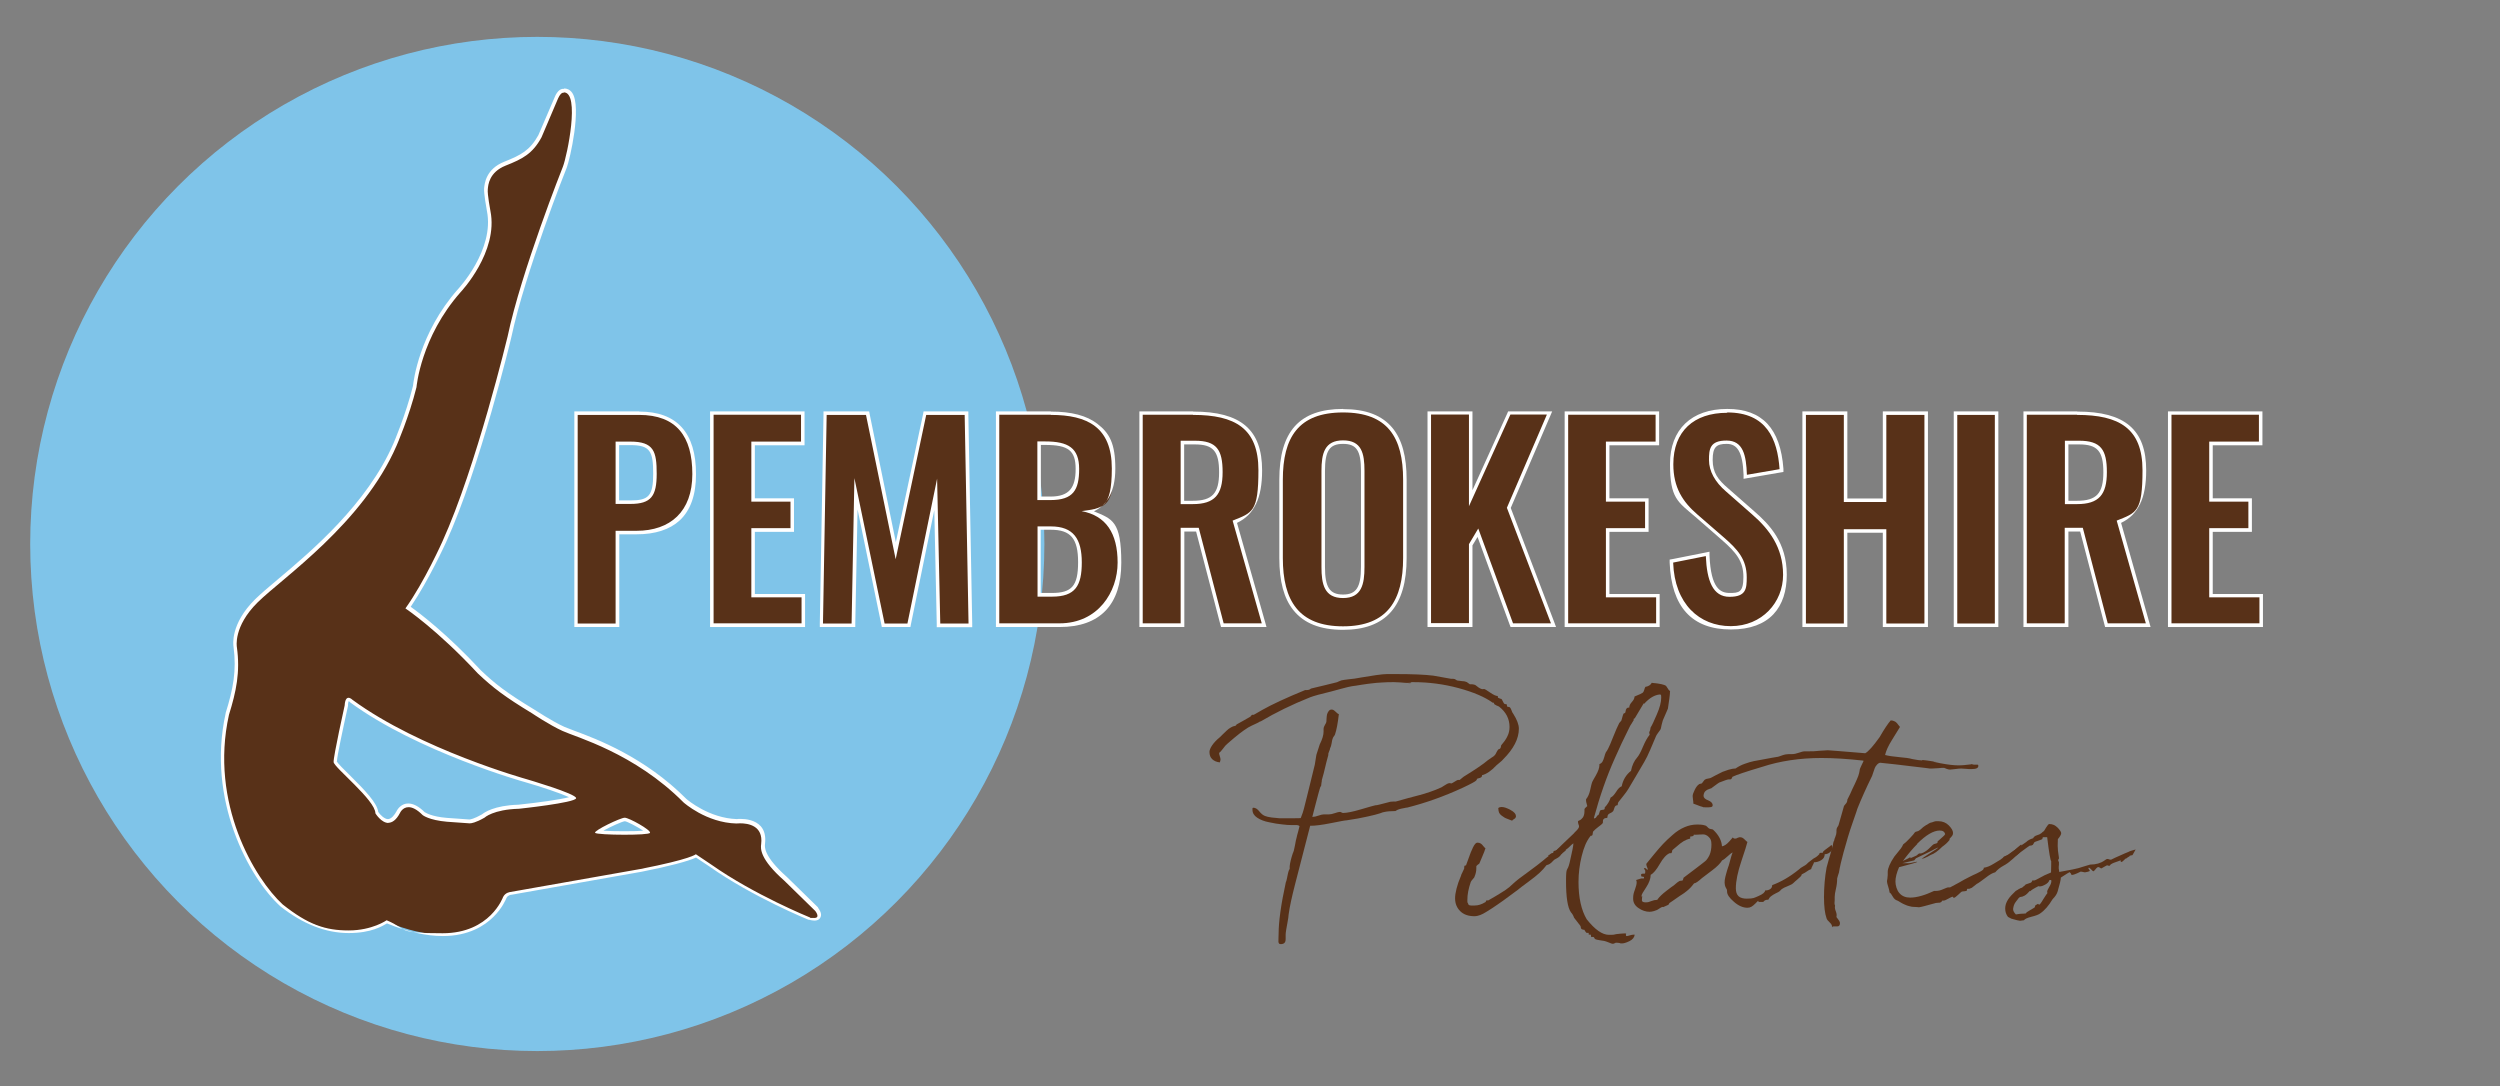 <?xml version="1.0" encoding="UTF-8"?> <svg xmlns="http://www.w3.org/2000/svg" xmlns:xlink="http://www.w3.org/1999/xlink" id="Layer_1" version="1.1" viewBox="0 0 1423.8 618.7"><rect x="0" y="0" width="1423.8" height="618.7" fill="#808080" stroke="none"/><defs><style> .st0 { fill: #fff; } .st1 { fill: #7fc4e9; } .st2 { display: none; } .st3 { fill: #583118; } </style></defs><g id="Logo-Medium.tif" class="st2"><image id="Logo-Medium" width="945" height="1022" transform="translate(6.4 -1.8) scale(.6)"></image></g><circle class="st1" cx="306" cy="309.8" r="288.8"></circle><g><path class="st3" d="M252.1,532.3c-9.4,0-20.1-2.5-31.8-7.3-2,1.2-9.8,5.7-21.7,5.7s-25.6-5.1-38.2-15c-17.8-16.2-41.8-60-30.9-109,4.3-13.9,6.4-24.5,4.5-38.2,0-.4-2.1-12.2,12.1-26.3,3-3,7.6-6.8,12.8-11.2,19.1-16.1,51-43,66.1-77.8,0-.2,7.1-16.4,11.2-32.9.2-1.8,3.3-29.7,25.4-54.7.2-.2,21.2-22.7,16.6-45.4-.2-1-1.8-9.9-1.6-12.4h0c.2-2.7.9-10.5,10.8-14.5,9.8-3.9,15-6.7,19.9-15.6l9.2-21.5c.3-.7,1.7-4.1,3.8-4.4.2,0,.4,0,.6,0,1.5,0,2.7.7,3.6,2,5.2,7.7-1.4,37.2-3.2,41.6-.2.6-23.8,60.1-31.5,96.5-.2.8-18,74.8-37.2,116.9,0,.2-10,22.3-20.6,37.6,3.8,2.7,20.3,14.7,40.7,36.7,8,7.6,14.4,12.6,30.7,22.5.1,0,9.9,6.6,17.2,9.9,1.2.5,3.1,1.2,5.5,2.1,13,4.8,40.1,14.9,63.7,38.7,0,0,12.8,11.2,29.5,11.7.3,0,1.1-.1,2.2-.1,2.7,0,7.7.5,10.7,3.9,1.9,2.2,2.7,5.3,2.2,9.1-.3,2.1-1.1,7.6,12.8,19.9l17.8,17.3h0c.5.7,2,2.8,1.3,4.4-.3.6-1,1.3-2.6,1.3s-1.8-.1-2.9-.4h0s0,0,0,0c-.3-.1-31.9-13.1-56-30.1l-8.3-5.6c-2,1.1-8.6,3.7-31.3,8.2l-74.2,13.1h0c0,0-2.3.2-3.4,2.3-.5,1.3-8.6,21.2-35.4,21.2ZM340.7,473.7c2.3.3,7.8.6,14.9.6s11.6-.3,13.2-.6c-2.2-2.1-11.1-7.1-13-7.1s-12.1,4.9-15.2,7.1ZM241.4,463.4c.4.3,4,2.7,13.3,3.5l12.7.9h0s0,0,0,0h0c.6,0,2.8-.2,7.7-3.1.8-.7,6.2-4.9,20.2-5.3,13.5-1.4,28.3-3.7,31.2-5.1-2.5-1.9-15.4-6.3-27.4-9.8-.6-.2-61-17.3-99.2-45.3h0c0,0,0-.1,0-.1-.3-.3-1.1-.9-1.6-.9s-1,.9-1.2,3.4h0c0,0,0,.2,0,.2-2.6,11.7-6.4,29.9-6.3,32.1.2,1,4.1,4.8,7.6,8.2,7.1,7,15.8,15.6,16.2,20.7.6.9,3.3,4.8,6.5,4.8s4-1.7,5.8-5c.2-.5,1.9-3.9,5.8-3.9s5.5,1.6,8.7,4.7Z"></path><path class="st0" d="M321.1,52.6c9.4,0,1.9,36.1-.5,42.3,0,0-23.8,59.8-31.5,96.7,0,0-17.8,74.2-37.1,116.7,0,0-10.2,22.9-21.1,38.2,0,0,17.9,11.9,41.3,37.1,8.5,8,14.9,13,30.9,22.7,0,0,9.8,6.6,17.3,10,7.5,3.5,40.9,12.5,68.9,40.7,0,0,12.9,11.6,30.2,12,0,0,.9-.1,2.1-.1,4.3,0,13.2,1.2,11.9,11.8-.4,2.7-.7,8.6,13.1,20.8l17.7,17.3s3.2,4-.6,4-1.5-.1-2.7-.4c0,0-31.5-12.8-55.9-30l-8.8-5.9s-2.5,2.7-31.5,8.4l-74.1,13.1s-2.9.2-4.2,2.9c0,0-7.3,20.6-34.4,20.6s-19.1-2-31.9-7.4c0,0-8.2,5.8-21.6,5.8s-23.1-3.3-37.6-14.8c-15.8-14.5-41.8-57.6-30.6-108,4.1-13.2,6.5-24.3,4.5-38.6,0,0-2.2-11.6,11.9-25.5,14.1-13.9,59.9-44.9,79.1-89.3,0,0,7.1-16.3,11.3-33.2,0,0,2.4-28.5,25.2-54.2,0,0,21.6-22.8,16.9-46.2,0,0-1.8-9.6-1.5-12.2.2-2.5.7-9.8,10.2-13.6,9.6-3.8,15.3-6.7,20.4-16.1l9.2-21.6s1.4-3.6,3-3.8c.2,0,.3,0,.5,0M221.1,468.6c2.1,0,4.5-1.4,6.7-5.6,0,0,1.4-3.3,4.9-3.3,2,0,4.6,1.1,8,4.5,0,0,3.5,2.9,13.9,3.8l12.7.9s0,0,.3,0c.8,0,3.2-.3,8.3-3.2,0,0,4.9-4.7,19.7-5.1,0,0,32.1-3.4,32.5-6,.4-2.5-28.4-10.9-28.4-10.9,0,0-60.4-16.9-98.9-45.1,0,0-1.2-1.2-2.3-1.2-1,0-2,.9-2.2,4.3,0,0-6.5,29.2-6.3,32.3.2,3.1,23.8,21.7,23.8,29.2,0,0,3.3,5.5,7.5,5.5M355.6,475.4c7.3,0,14.3-.3,14.6-1.1.6-1.6-12-8.6-14.4-8.6s-17.6,7.3-16.9,8.6c.4.7,8.7,1.1,16.6,1.1M321.1,50.6c-.2,0-.5,0-.7,0-2.5.3-4.1,3.6-4.6,5l-9.2,21.4c-4.8,8.6-9.8,11.3-19.4,15.1-10.5,4.2-11.2,12.4-11.5,15.2h0c-.2,2.8,1.3,11.2,1.6,12.8,4.5,22.1-16.2,44.3-16.4,44.5h0s0,0,0,0c-22.3,25.2-25.4,52.6-25.7,55.2-4.1,16.5-11,32.5-11.1,32.7-15,34.6-46.8,61.4-65.8,77.4-5.3,4.4-9.8,8.3-12.9,11.3-14.3,14.1-12.6,26.1-12.4,27.2,1.8,13.5-.2,24-4.5,37.7h0c0,0,0,.2,0,.2-10.9,49.3,13.3,93.6,31.2,109.9h0s0,0,0,0c12.8,10.1,25.9,15.2,38.9,15.2s19.1-4,21.8-5.5c11.7,4.8,22.3,7.2,31.8,7.2,14.7,0,23.8-5.9,28.8-10.9,5.1-5,7.1-10,7.5-10.9.8-1.5,2.5-1.7,2.6-1.7h.1s0,0,0,0l74.1-13.1c15.8-3.1,26.9-6.1,31.1-8.1l7.8,5.2c24.2,17.1,55.9,30.1,56.2,30.2h.1c0,0,.1,0,.1,0,1.3.3,2.3.5,3.2.5,2.2,0,3.1-1,3.5-1.9,1-2.1-.7-4.4-1.4-5.4h0c0,0,0-.2,0-.2l-17.7-17.3h0s0,0,0,0c-13.5-12-12.7-17.3-12.5-19,.5-4.1-.3-7.5-2.4-9.9-3.2-3.6-8.5-4.2-11.4-4.2-1.1,0-1.9,0-2.2.1-15.8-.5-28-10.8-28.8-11.5-23.8-23.9-51-34.1-64-38.9-2.4-.9-4.2-1.6-5.4-2.1-7.3-3.3-17-9.8-17.1-9.8h0s0,0,0,0c-16.2-9.8-22.5-14.8-30.5-22.4-19.2-20.7-34.9-32.6-40-36.2,10.4-15.3,20.1-36.7,20.2-36.9,19.2-42.1,37.1-116.3,37.2-117h0s0,0,0,0c7.7-36.3,31.2-95.7,31.5-96.3,1.8-4.7,8.6-34.4,3.1-42.5-1.4-2-3.2-2.5-4.5-2.5h0ZM191.9,433.6c0-2.6,3.3-18,6.3-31.6v-.2s0-.2,0-.2c0-1.3.3-2,.4-2.3.2.1.5.3.6.5h.1c0,.1.1.2.1.2,38.3,28.1,98.9,45.3,99.5,45.4,9.7,2.8,20.6,6.5,25.2,8.6-5.2,1.4-17.5,3.1-28.9,4.3-13.8.4-19.5,4.5-20.7,5.5-4.6,2.6-6.7,2.9-7.1,2.9h-.2c0,0,0,0,0,0l-12.7-.9c-8.7-.7-12.2-3-12.7-3.3-3.3-3.3-6.5-4.9-9.3-4.9-3.7,0-5.9,2.8-6.7,4.5-1.1,2-2.9,4.4-4.9,4.4s-4.6-2.7-5.5-4.1c-.6-5.1-7.5-12.3-16.4-21.1-3-2.9-6.7-6.6-7.3-7.8h0ZM343.8,473c4-2.2,10.6-5.2,12.1-5.3,1.4.2,7.2,3.2,10.4,5.4-2.2.2-5.7.3-10.7.3s-9-.1-11.8-.3h0Z"></path></g><g><g><path class="st3" d="M328.1,356v-120.8h35.9c20.8,0,31.3,11.7,31.3,34.7s-11,33.3-32.8,33.3h-10.9v52.8h-23.6ZM359,286c10.8,0,14-3.6,14-16.2s-1.3-17.3-14-17.3h-7.4v33.5h7.4Z"></path><path class="st0" d="M364,236.3c21.3,0,30.3,12.3,30.3,33.7s-12.6,32.3-31.8,32.3h-11.9v52.8h-21.6v-118.8h34.9M350.6,287h8.4c11.9,0,15-4.5,15-17.2s-1.6-18.3-15-18.3h-8.4v35.5M364,234.3h-36.9v122.8h25.6v-52.8h9.9c10.6,0,18.8-2.7,24.5-7.9,6.2-5.8,9.3-14.6,9.3-26.3,0-23.7-10.9-35.7-32.3-35.7h0ZM352.6,253.5h6.4c11.3,0,13,3.5,13,16.3s-2.7,15.2-13,15.2h-6.4v-31.5h0Z"></path></g><g><polygon class="st3" points="405.3 356 405.3 235.3 457.2 235.3 457.2 252.5 428.9 252.5 428.9 284.7 451.2 284.7 451.2 301.8 428.9 301.8 428.9 339.2 457.5 339.2 457.5 356 405.3 356"></polygon><path class="st0" d="M456.2,236.3v15.2h-28.3v34.2h22.3v15.1h-22.3v39.4h28.6v14.8h-50.1v-118.8h49.8M458.2,234.3h-53.8v122.8h54.1v-18.8h-28.6v-35.4h22.3v-19.1h-22.3v-30.2h28.3v-19.2h0Z"></path></g><g><polygon class="st3" points="534.5 356 532.9 281.4 517.7 356 503 356 487.5 281.1 486 356 467.8 356 469.9 235.3 494.1 235.3 510.2 313.6 526.8 235.3 550.4 235.3 552.6 356 534.5 356"></polygon><path class="st0" d="M549.4,236.3l2.2,118.8h-16.1l-1.8-82.5-16.9,82.5h-13l-17.2-82.8-1.6,82.8h-16.3l2.1-118.8h22.4l16.9,82.2,17.4-82.2h21.8M551.4,234.3h-25.4l-.3,1.6-15.5,72.9-14.9-72.9-.3-1.6h-26v2s-2.1,118.8-2.1,118.8v2s2,0,2,0h18.2v-2s1.3-65,1.3-65l13.5,65.4.3,1.6h16.3l.3-1.6,13.3-65,1.4,64.7v2h20.2v-2s-2.2-118.8-2.2-118.8v-2h0Z"></path></g><g><path class="st3" d="M568.2,356v-120.8h30.3c24.4,0,35.7,10,35.7,31.5s-4.8,21.3-14,24.4c11.5,3.7,17.4,13.6,17.4,29.3,0,23.3-11.8,35.6-34.1,35.6h-35.3ZM599.1,338.8c11.9,0,15.9-4.7,15.9-18.5s-4.7-19.5-16.6-19.5h-6.6v38h7.4ZM598.2,283.8c11.4,0,15.3-4.2,15.3-16.7s-4.5-14.7-18.4-14.7h-3.4v31.4h6.5Z"></path><path class="st0" d="M598.5,236.3c20.8,0,34.7,7,34.7,30.5s-6,22.6-17.2,24.3c13.9,2.6,20.5,12.6,20.5,29.3s-11.1,34.6-33.1,34.6h-34.3v-118.8h29.3M590.8,284.8h7.5c12.9,0,16.3-5.7,16.3-17.7s-6.2-15.7-19.4-15.7h-4.4v33.4M590.8,339.8h8.4c13.2,0,16.9-6.2,16.9-19.5s-4.7-20.5-17.6-20.5h-7.6v40M598.5,234.3h-31.3v122.8h36.3c23,0,35.1-12.7,35.1-36.6s-5.2-24.9-15.6-29.3c6.5-3.1,12.2-9.9,12.2-24.3s-3.4-20.3-10.3-25.6c-6-4.6-14.6-6.9-26.4-6.9h0ZM592.8,253.4h2.4c13.3,0,17.4,3.2,17.4,13.7s-3.5,15.7-14.3,15.7h-5.5v-29.4h0ZM592.8,301.7h5.6c11.4,0,15.6,5,15.6,18.5s-3.6,17.5-14.9,17.5h-6.4v-36h0Z"></path></g><g><path class="st3" d="M696.1,356l-14.2-54.4h-8.5v54.4h-23.6v-120.8h29.6c26.4,0,38.2,10,38.2,32.5s-4.5,24.9-14.5,29.3l16.7,58.9h-23.8ZM679.3,286.1c11.7,0,16-4.7,16-17.2s-3.9-16.9-14.8-16.9h-7.1v34.1h5.9Z"></path><path class="st0" d="M679.5,236.3c23.8,0,37.2,7.6,37.2,31.5s-3.5,24.2-14.7,28.7l16.6,58.5h-21.7l-14.2-54.4h-10.3v54.4h-21.6v-118.8h28.6M672.4,287.1h6.9c12.5,0,17-5.4,17-18.2s-3.4-17.9-15.8-17.9h-8.1v36.1M679.5,234.3h-30.6v122.8h25.6v-54.4h6.7l13.8,52.9.4,1.5h25.9l-.7-2.5-16.1-56.8c9.8-4.7,14.3-14,14.3-29.9,0-23.2-12.1-33.5-39.2-33.5h0ZM674.4,253.1h6.1c10.5,0,13.8,3.9,13.8,15.9s-3.9,16.2-15,16.2h-4.9v-32.1h0Z"></path></g><g><path class="st3" d="M764.9,357.6c-24.1,0-35.3-12.7-35.3-39.9v-44.6c0-26.8,11.2-39.3,35.3-39.3s35.2,12.5,35.2,39.3v44.6c0,26.8-11.5,39.9-35.2,39.9ZM764.9,251.8c-9.4,0-11.3,6.3-11.3,16.4v54.7c0,10.3,1.9,16.7,11.3,16.7s11.2-6.4,11.2-16.7v-54.7c0-10.4-1.8-16.4-11.2-16.4Z"></path><path class="st0" d="M764.9,234.9c25.4,0,34.2,14.2,34.2,38.3v44.6c0,23.9-8.8,38.9-34.2,38.9s-34.3-14.8-34.3-38.9v-44.6c0-24,8.8-38.3,34.3-38.3M764.9,340.6c10.6,0,12.2-7.9,12.2-17.7v-54.7c0-10-1.6-17.4-12.2-17.4s-12.3,7.5-12.3,17.4v54.7c0,9.8,1.6,17.7,12.3,17.7M764.9,232.9c-24.8,0-36.3,12.8-36.3,40.3v44.6c0,13.3,2.6,23,8,29.7,6,7.5,15.3,11.2,28.3,11.2,24.3,0,36.2-13.4,36.2-40.9v-44.6c0-13.2-2.6-22.8-8-29.4-6-7.3-15.2-10.8-28.1-10.8h0ZM764.9,338.6c-7.6,0-10.3-4.1-10.3-15.7v-54.7c0-11.5,2.6-15.4,10.3-15.4s10.2,3.9,10.2,15.4v54.7c0,11.6-2.7,15.7-10.2,15.7h0Z"></path></g><g><polygon class="st3" points="861 356 841.7 303.4 837.6 310.3 837.6 356 814.1 356 814.1 235.3 837.6 235.3 837.6 283.8 859.6 235.3 882.4 235.3 859.2 289.2 884.7 356 861 356"></polygon><path class="st0" d="M880.9,236.3l-22.7,52.9,25.1,65.8h-21.6l-19.8-54-5.3,8.9v45h-21.6v-118.8h21.6v52.2l23.6-52.2h20.7M883.9,234.3h-25l-.5,1.2-19.8,43.7v-44.9h-25.6v122.8h25.6v-46.5l2.9-4.8,18.3,50,.5,1.3h25.9l-1-2.7-24.8-65.1,22.4-52.2,1.2-2.8h0Z"></path></g><g><polygon class="st3" points="892.1 356 892.1 235.3 943.9 235.3 943.9 252.5 915.6 252.5 915.6 284.7 937.9 284.7 937.9 301.8 915.6 301.8 915.6 339.2 944.2 339.2 944.2 356 892.1 356"></polygon><path class="st0" d="M942.9,236.3v15.2h-28.3v34.2h22.3v15.1h-22.3v39.4h28.6v14.8h-50.1v-118.8h49.8M944.9,234.3h-53.8v122.8h54.1v-18.8h-28.6v-35.4h22.3v-19.1h-22.3v-30.2h28.3v-19.2h0Z"></path></g><g><path class="st3" d="M985.7,357.6c-21.5,0-32.9-12.5-33.8-37.2v-.9s20.6-4.1,20.6-4.1v1.2c.7,15.4,4.5,22.2,12.5,22.2s8.8-5.5,8.8-10.1c0-10.1-5.5-15.7-12.7-22l-15-13.1c-9.9-8.5-14.1-17.4-14.1-29.5,0-19,11.8-30.3,31.6-30.3s29.2,10.9,30.8,33.2v.9c0,0-20.6,3.6-20.6,3.6v-1.1c-.5-11.7-2.4-18.5-10.6-18.5s-9,5.2-9,10.1c0,7.7,3.1,11.8,9.3,17.1l14.8,13.1c8.4,7.3,18.1,17.8,18.1,35.2s-12.6,30.2-30.8,30.2Z"></path><path class="st0" d="M983.7,234.9c22.3,0,28.6,15,29.8,32.3l-18.6,3.2c-.4-11.1-2.1-19.5-11.6-19.5s-10,4.8-10,11.1,3.4,12.5,9.7,17.9l14.8,13c9.7,8.4,17.7,18.8,17.7,34.5s-12,29.2-29.8,29.2-32-12.6-32.8-36.2l18.6-3.7c.6,14.1,4,23.2,13.5,23.2s9.8-4.7,9.8-11.1c0-10.3-5.3-16-13-22.7l-15-13c-8.5-7.3-13.8-15.5-13.8-28.7,0-18.8,11.7-29.3,30.6-29.3M983.7,232.9c-20.4,0-32.6,11.7-32.6,31.3s4.3,21.5,14.5,30.2l14.9,13c8.4,7.3,12.4,12.3,12.4,21.2s-2.6,9.1-7.8,9.1-10.7-2.4-11.5-21.2v-2.3c0,0-2.4.5-2.4.5l-18.6,3.7-1.7.3v1.7c1,25.3,12.7,38.1,34.9,38.1s31.8-12.8,31.8-31.2-9.9-28.6-18.4-36l-14.8-13c-6-5.1-9-9.1-9-16.4s2.1-9.1,8-9.1,9.1,4.4,9.6,17.6v2.3c0,0,2.3-.4,2.3-.4l18.6-3.2,1.8-.3v-1.8c-1.7-23-12.1-34.1-31.9-34.1h0Z"></path></g><g><polygon class="st3" points="1073.3 356 1073.3 302.4 1051.1 302.4 1051.1 356 1027.5 356 1027.5 235.3 1051.1 235.3 1051.1 284.8 1073.3 284.8 1073.3 235.3 1097 235.3 1097 356 1073.3 356"></polygon><path class="st0" d="M1096,236.3v118.8h-21.7v-53.7h-24.2v53.7h-21.6v-118.8h21.6v49.6h24.2v-49.6h21.7M1098,234.3h-25.7v49.6h-20.2v-49.6h-25.6v122.8h25.6v-53.7h20.2v53.7h25.7v-122.8h0Z"></path></g><g><rect class="st3" x="1113.7" y="235.3" width="23.4" height="120.8"></rect><path class="st0" d="M1136.1,236.3v118.8h-21.4v-118.8h21.4M1138.1,234.3h-25.4v122.8h25.4v-122.8h0Z"></path></g><g><path class="st3" d="M1199.7,356l-14.2-54.4h-8.5v54.4h-23.6v-120.8h29.6c26.4,0,38.2,10,38.2,32.5s-4.5,24.9-14.5,29.3l16.7,58.9h-23.8ZM1182.9,286.1c11.7,0,16-4.7,16-17.2s-3.9-16.9-14.8-16.9h-7.1v34.1h5.9Z"></path><path class="st0" d="M1183,236.3c23.8,0,37.2,7.6,37.2,31.5s-3.5,24.2-14.7,28.7l16.6,58.5h-21.7l-14.2-54.4h-10.3v54.4h-21.6v-118.8h28.6M1176,287.1h6.9c12.5,0,17-5.4,17-18.2s-3.4-17.9-15.8-17.9h-8.1v36.1M1183,234.3h-30.6v122.8h25.6v-54.4h6.7l13.8,52.9.4,1.5h25.9l-.7-2.5-16.1-56.8c9.8-4.7,14.3-14,14.3-29.9,0-23.2-12.1-33.5-39.2-33.5h0ZM1178,253.1h6.1c10.5,0,13.8,3.9,13.8,15.9s-3.9,16.2-15,16.2h-4.9v-32.1h0Z"></path></g><g><polygon class="st3" points="1235.7 356 1235.7 235.3 1287.5 235.3 1287.5 252.5 1259.3 252.5 1259.3 284.7 1281.5 284.7 1281.5 301.8 1259.3 301.8 1259.3 339.2 1287.8 339.2 1287.8 356 1235.7 356"></polygon><path class="st0" d="M1286.5,236.3v15.2h-28.3v34.2h22.3v15.1h-22.3v39.4h28.6v14.8h-50.1v-118.8h49.8M1288.5,234.3h-53.8v122.8h54.1v-18.8h-28.6v-35.4h22.3v-19.1h-22.3v-30.2h28.3v-19.2h0Z"></path></g></g><g><path class="st3" d="M746.3,469.8c-1.1,4.3-2.7,10.3-4.7,18.2s-3.4,13-4,15.5c-1.8,7-3.1,12.8-3.7,17.3,0,1.1-.3,2.5-.6,4.3-.3,1.8-.6,3.3-.8,4.5-.2,1.3-.3,2.2-.3,2.9s0,.7,0,1.2c0,.5,0,.9,0,1.2,0,1.9-.9,2.8-2.8,2.8s-1.2-2-1.2-6c0-6.6,1.3-16.4,4.1-29.2.3-.6.5-1.4.7-2.5.2-1.1.4-2.1.6-2.9.2-.9.5-1.6.9-2.3,0,0,0-.3,0-.6,0-.3,0-.6,0-.9.2-1.9.8-4.4,1.8-7.4.4-.7.8-2.1,1.2-4.4.4-2.3.7-3.8,1-4.7.1-.7.4-1.7.8-3.1.4-1.4.6-2.4.8-3.2-.4-.4-.9-.6-1.5-.6h-2.8c-1.7,0-3.6-.1-5.7-.4-2.1-.2-4.6-.6-7.3-1.2-2.7-.5-5-1.4-6.8-2.6-1.8-1.2-2.7-2.7-2.7-4.5s.1-.7.4-1.2c1.3,0,2.4.7,3.5,2.1,1.1,1.4,2.2,2.2,3.2,2.6,1,.4,2.3.7,4,.9,1.7.2,3.1.3,4.2.4,1.1,0,2.8,0,5,0,2.2,0,3.5,0,3.9,0,1.5,0,2.6,0,3.3-.1.7-1.6,1.5-3.9,2.2-6.9.7-3,1.2-4.9,1.4-5.6.3-1.3,1-4,2-8.1,1-4,1.8-7.3,2.4-9.8.6-3.7.9-5.5.9-5.6l1.9-5.9c1.5-3,2.2-5.4,2.2-7.3v-1.5c0-.8.3-1.6.8-2.4.5-.8.8-1.4.8-1.8s0-.8.1-1.8c0-1,.2-1.8.3-2.4.2-.6.4-1.2.9-1.8.4-.6,1-.9,1.7-.9s1.4.4,2.2,1.2c.8.8,1.4,1.3,1.9,1.4-.6,5.2-1.3,9-2.2,11.6-.1.3-.3.6-.6,1-.3.4-.5.7-.6,1-.3.6-.5,1.5-.7,2.9-.2,1.3-.5,2.3-.9,3,0,.4-.2.9-.5,1.6-.2.6-.4,1.1-.5,1.4,0,0,0,.3,0,.8l-1.1,4.1c-1.1,4.8-2,8.2-2.6,10.2,0,.4,0,.9-.2,1.6,0,.7-.2,1.2-.2,1.7-.4.4-.7,1.1-.9,2.1-.2.9-.4,1.6-.6,2.1-.4,1.4-1,3.7-1.8,6.8-.8,3.1-1.4,5.3-1.7,6.6h.4c.7,0,1.7-.2,3.1-.7,1.4-.5,2.4-.7,3.2-.7h2.8c.8,0,1.9-.2,3.3-.7,1.4-.5,2.4-.7,2.8-.7s.6,0,1,.3c.4.2.7.3.9.3,2.1,0,5.6-.7,10.3-2.1,4.8-1.4,7.5-2.2,8.2-2.3.9,0,1.8-.3,2.7-.5.9-.2,1.9-.5,3.1-.8s2-.5,2.7-.7c.3,0,.8-.1,1.5-.1h1.5c1.6-.5,3.9-1.1,6.8-1.9,2.9-.8,5.2-1.4,6.8-1.8,1.6-.4,3.6-1,5.9-1.8,2.3-.8,4.4-1.6,6.3-2.5.2,0,.7-.4,1.5-.9.8-.5,1.5-.9,2-1.2.6-.3,1.1-.4,1.5-.4s.2,0,.4.1c.2,0,.3.1.4.1.2,0,.8-.3,1.9-1,1.1-.7,1.7-1,1.9-1h1c0,0,.8-.6,2.2-1.8,6.8-4.2,11.4-7.3,13.8-9.4.4-.3,1.1-.8,2-1.4,1-.6,1.7-1.1,2-1.5.3-.3.6-.8.9-1.5.3-.7.7-1.2.9-1.5,0-.2.3-.4.7-.5s.6-.3.6-.4c.2-.2.3-.5.4-1,0-.4.1-.7.2-.8.2-.3.6-.8,1.2-1.5.6-.7,1-1.3,1.3-1.8.3-.4.6-1,1-1.8.4-.8.7-1.6.9-2.5.2-.9.3-1.8.3-2.8,0-4.6-2-8.5-6-11.6-1.2-.5-2.1-.9-2.6-1.3,0,0-.2-.3-.3-.6h0c0-.1-.1-.3-.1-.3h-.6c-4.4-3.2-10.9-6-19.4-8.3-8.5-2.3-17.1-3.4-25.7-3.4s-.8,0-1.2.3c-.4.2-.6.3-.7.3-4.7-.4-7.7-.6-9.1-.6-2.4,0-4.7,0-7,.2-2.3.1-4.2.3-5.8.5-1.6.2-3.5.4-5.9.8-2.4.4-4.2.7-5.3.8-1.1.2-3.1.6-5.9,1.4-2.8.8-4.7,1.3-5.9,1.6-5.9,1.4-9.9,2.5-12,3.3-10.3,4.1-19.7,8.7-28.3,13.8h-.3c-.4.3-1,.6-1.8,1-.8.4-1.8.8-2.8,1.3-1,.5-1.7.9-2.1,1.1-.4.3-.8.5-1.2.8-.4.3-.9.6-1.5,1-.6.4-1.4,1-2.3,1.7s-2,1.6-3.2,2.6c-1.2,1-2.3,2-3.5,3-.9.7-1.8,1.7-2.7,3-1,1.3-1.7,2.1-2.2,2.4,0,.5.1,1.1.4,1.9.2.7.4,1.3.4,1.7s-.1,1-.4,1.8c-1.8-.2-3.2-.8-4.3-1.8-1.1-1-1.6-2.4-1.6-4.2s2-5.2,6-8.4c.2-.2.7-.7,1.5-1.5.8-.8,1.6-1.5,2.3-2.2.7-.7,1.5-1.3,2.4-1.8.9-.5,1.6-.8,2-.8s.8-.2,1-.5c.2-.4.3-.5.4-.5.5-.3,1.7-1,3.6-2,1.9-1.1,3.3-1.9,4.2-2.4l.2-.4.7-.6h.9l.9-.5c2.5-1.4,3.8-2.2,4-2.3,5.3-3,13.4-6.8,24.4-11.3.2,0,.5,0,1,0s.9-.1,1.2-.2c0,0,.3,0,.6-.3s.5-.3.7-.4c1.8-.4,4.3-1,7.5-1.8,3.2-.8,5.4-1.3,6.5-1.6.4,0,.9-.3,1.6-.6.7-.3,1.2-.5,1.5-.6.9-.2,2.2-.4,3.9-.6,1.7-.2,2.9-.3,3.6-.4,0,0,1.5-.2,4.1-.7,2.6-.4,5.4-.9,8.2-1.3,2.8-.4,4.9-.6,6.2-.6h4.7c9.8,0,17,.3,21.7.9,6.5,1.2,9.8,1.8,10.1,1.8h1.2c.6,0,1.1.2,1.5.5.4.3.8.5,1,.5.5,0,1.3.2,2.4.3,1.1,0,1.9.2,2.4.4.3,0,.7.3,1.2.7.5.4.9.6,1,.7.2,0,.5,0,.8,0,.3,0,.7,0,1,.1.3,0,.6.1.9.2.3,0,.8.4,1.4.9.6.5,1.2.9,1.8,1.2.6.3,1.1.4,1.5.4s.2,0,.4-.1h.3c.4,0,1.5.7,3.4,2,1.9,1.3,3.3,2,4.4,2v.3c0,.4.1.7.4.8s.6.3,1,.4c.4,0,.7.2.8.3,0,0,.3.4.5.9.2.5.5.9.7,1.3.2.4.5.6.8.6h.6c.2,0,.3.2.4.7,0,.4.1.7.2.7,0,0,.3.2.7.2.3,0,.6.1.7.2.4.3.7.9,1,1.7.2.8.6,1.5,1,2,2.1,3.3,3.2,6.2,3.2,8.5,0,5.7-3,11.5-8.9,17.4-.4.5-1,1.1-1.9,1.8-.9.7-1.5,1.2-1.9,1.6-3,3.2-5.8,5.1-8.3,5.7v.3c0,.4-.2.7-.5.9-.3.2-.8.4-1.3.5-.5.1-.9.3-1.1.4v.3c-.2.3-.3.5-.4.6-.4.5-2.9,1.9-7.6,4.1-10.8,5-21.3,8.7-31.6,11.3-.5,0-1.2.2-2.2.4s-1.8.3-2.6.6c-.7.2-1.4.6-2,1-2.8,0-5,.2-6.6.6-.2,0-.9.2-2.2.7-1.3.4-3.6,1.1-7,1.8-3.4.8-7.4,1.5-12.1,2.2-.9,0-3.8.6-8.9,1.6-5,1-8.9,1.5-11.7,1.5Z"></path><path class="st3" d="M889.3,486.4c-.7,1.1-1.6,1.9-2.6,2.4-1.1.5-1.8,1-2.1,1.4-1.3,1.5-2.5,2.3-3.8,2.5-1.3,1.7-2.6,3.1-4,4.4-1.4,1.3-3.5,3-6.5,5.2-3,2.2-5,3.7-5.9,4.5-5.7,4.3-10.7,7.9-15,10.7-.5.3-1.4.9-2.7,1.7-1.3.8-2.5,1.5-3.6,1.9-1.1.4-2.2.7-3.4.7-3.5,0-6.2-1-8.1-2.9-1.9-1.9-2.9-4.3-2.9-7.3s1.1-7.6,3.4-12.9c0-.4.3-.9.6-1.5.3-.6.6-1.2.8-1.7.2-.5.4-.8.4-.9s0-.2,0-.4c0-.2,0-.3,0-.4,0-.4.1-.7.4-.9h.6c.2-.4.7-1.8,1.5-4.1.8-2.3,1.6-4.4,2.5-6.2.9-1.8,1.7-2.7,2.5-2.7s1.4.2,1.9.5c.5.3,1,.8,1.5,1.5.5.6.9,1.1,1.2,1.2-.3,1.1-.9,2.6-1.8,4.7s-1.4,3.3-1.6,3.8c0,.2-.4.5-1,.9-.5.4-.8.7-.8,1s0,.2,0,.4c0,.2,0,.4,0,.6,0,1.6-.3,3.1-1,4.7,0,.4-.5.9-1.1,1.6-.6.7-1,1.2-1.1,1.6-1.3,3.8-1.9,7.1-1.9,10s0,1.2.2,1.7.3.8.4,1c0,.2.3.4.7.5.4,0,.7.1.8.1h2.1c1.9,0,3.9-.6,6-1.9.2,0,.3-.3.4-.6,0-.3.2-.4.4-.4h.9c.7-.4,2.1-1.2,4.3-2.5,2.1-1.3,4-2.4,5.6-3.5,1.6-1.1,2.9-2.2,4.1-3.4,1.8-1.7,4.6-3.9,8.7-6.8,4-2.9,6.8-5.1,8.5-6.5,1.1-1,2.8-2.3,5.1-4,2.3-1.7,4.1-2.9,5.3-3.8.2-.2.5-.3,1-.3s.9-.2,1.2-.6c.2,0,.3.3.3.9s0,.7-.1,1.2v.7h.3c0,0-.4.4-1.2,1-.8.6-1.2,1-1.2,1.2h.1ZM863.4,464.6c0,.8-.3,1.4-1,1.8-.7.4-1.1.7-1.2,1-.2,0-.9-.4-2.1-.8-1.2-.4-1.9-.8-2.3-1-.3-.2-.9-.6-1.6-1.1-.7-.5-1.2-1.1-1.5-1.8-.2-.7-.4-1.5-.4-2.5.5-.4,1.1-.6,1.9-.6,1.4,0,3.1.6,5.1,1.7,2,1.1,3,2.2,3,3.3Z"></path><path class="st3" d="M951.1,393.6c0,2.1-.5,5.4-1.2,10,0,.2-1.1,2.4-2.9,6.7-.2.6-.4,1.5-.7,2.6-.2,1.2-.4,1.9-.5,2.3-.2.4-.6,1-1.3,1.9-.7.9-1.1,1.6-1.3,2-1.1,2.5-2.2,5.2-3.4,8-1.2,2.8-2.3,5.1-3.4,6.9-1,1.8-2.5,4.3-4.4,7.5-1.9,3.2-3.4,5.8-4.5,7.6-.7,1.2-1.7,2.6-3,4.2-1.3,1.6-2.2,2.8-2.7,3.4-.2.2-.3.5-.4,1,0,.5-.1.8-.2.9-.9,0-1.5.5-1.8,1.6s-.6,1.7-.7,1.8c-.3.4-.9.8-1.8,1.2-.9.4-1.4,1-1.4,1.9s-.3.7-1,.8c-.7.1-1.1.4-1.3.7-.2.2-.3.6-.3,1.1s0,.9-.1,1.1c-.4.5-1.2,1.2-2.6,2.2-1.3,1-2.3,1.9-2.9,2.6,0,.2-.2.6-.2,1.1,0,.5-.2,1-.4,1.2-.6,0-.9.1-1,.4-2.1,2.6-3.7,6.4-4.9,11.3-1.2,4.9-1.8,9.8-1.8,14.7,0,9,1.6,16.1,4.7,21.3,4.7,5.9,8.9,8.8,12.6,8.8s2.3-.1,4.2-.4c1.9-.2,3.5-.4,4.8-.4s.7.2.7.6v.3c0,.4.1.6.4.6s1-.1,1.8-.4c.8-.2,1.5-.4,2.1-.4h.7c-.2,1.6-1.2,2.8-3,3.7-1.8.9-3.3,1.3-4.3,1.3s-.6,0-1.2-.2c-.6-.1-1.2-.2-1.8-.2s-.7,0-1.1.3c-.4.2-.8.3-1,.3s-.5,0-1-.2-1-.4-1.8-.7c-.7-.3-1.4-.5-2.1-.7-.3,0-1.1-.2-2.5-.4-1.4-.2-2.3-.4-2.8-.7,0,0-.2-.2-.4-.6-.1-.4-.4-.6-.7-.6h-.3c-.2.1-.3.1-.4.1-.3,0-.5-.2-.5-.7,0-.4-.1-.7-.2-.7h-.7c-.3,0-.4,0-.4-.1s0-.2,0-.4c0-.2,0-.3,0-.4s0-.1-.3-.1h-.7c-.3,0-.6-.3-.9-.8-.3-.5-.5-.9-.6-1,0,0-.3,0-.5,0-.2,0-.5-.1-.7-.2-.2,0-.4-.2-.4-.3-.2,0-.3-.4-.4-.9,0-.5-.2-.8-.3-.9-.7-.9-1.9-2.4-3.5-4.5-.5-1.4-1.1-2.4-1.8-3.1-1.9-2.7-2.8-8.6-2.8-17.7s.7-4.8,2.1-10.8c1.4-6,2.1-9.6,2.1-10.8-.6.4-1.4,1.1-2.4,2.1-1,1-2.2,1.8-3.4,2.4-.6.5-1,.8-1.4,1-.3.1-.5.2-.6.3,0,0-.3.2-.5.4-.3.2-.7.7-1.5,1.3h-.7c-.3,0-.7,0-1.3.1-.6,0-1,.1-1.2.1-.8,0-1.2-.3-1.3-1,.4,0,.8-.2,1.2-.6.4-.4,1-.6,1.8-.6,0-.2-.1-.4-.1-.6,0-.4.3-.6.8-.7.5,0,.9-.2,1-.4.5-.5,1.7-1.7,3.7-3.6,2-1.9,4-3.8,6.1-5.8.1-.2.7-.8,1.6-1.7.9-.9,1.4-1.7,1.4-2.3,0-.2,0-.6-.3-1.2-.2-.6-.3-1.1-.3-1.5s.3-.6.9-.8c.6-.2,1.2-.8,1.8-1.5.6-.8,1-2,1-3.7s0-.5,0-.7c0-.2,0-.3,0-.4,0-.3.5-.9,1.6-1.8-.5-1.8-.7-2.7-.7-2.9v-1c1.1-1.3,1.9-3.1,2.4-5.5.5-2.4.9-3.8,1.1-4.3,0-.2.8-1.5,2.1-3.8,1.3-2.3,2-4.3,2-5.7v-.7c.8-.3,1.4-.8,1.8-1.5.4-.7.7-1.6,1-2.6.3-1.1.5-1.8.7-2.2,0-.2.3-.6.8-1.3.4-.7.7-1.2.9-1.7.3-.5,1.2-2.5,2.6-6.1,1.4-3.6,2.6-6.2,3.5-8,0,0,.3-.3.6-.7.3-.3.5-.6.6-.7.7-2.5,1.1-3.8,1.2-3.9,0,0,.2-.2.5-.3.3,0,.5-.2.5-.3,0-.2.2-.6.3-1.1,0-.5.3-1,.5-1.3.2-.3.6-.5,1.1-.5h.4c0-1.1.5-2.1,1.5-3.2s1.5-2.1,1.5-3.1c.4-.2,1.1-.5,2.1-.9,1-.4,1.7-.7,2.1-1,.6-.2,1-.8,1.3-1.8.3-1,.5-1.6.7-1.8,1.8-.3,3-1.1,3.6-2.3,4.6.4,7.3,1,8.2,1.8.2.2.5.7,1,1.5.4.8,1,1.3,1.5,1.5ZM936.1,400.6c-.6.9-2.2,3.6-4.9,8.2,0,.2-.1.3-.4.4-.3,0-.4.2-.4.5v.7c.1-.4-.1,0-.7.9-.1.3-.4.7-.8,1.3l-.5.8c-3.6,7.2-6.5,13.3-8.7,18.4-4.7,10.5-8.6,21.7-11.9,33.9v.4c.8,0,1.4-.5,1.8-1.6.6,0,1-.6,1.2-1.4.2-.8.4-1.3.6-1.5,0-.2.5-.3,1.3-.4.8,0,1.2-.3,1.2-.7s0-.2,0-.3c0,0,0-.2,0-.3,1.7-1.8,2.8-3.7,3.4-5.7,1-.4,2-1.5,3.1-3.2,1.1-1.8,2.1-2.8,3.2-3.2.7-3.5,2.4-6.5,5.3-8.8.6-3.1,1.8-5.7,3.5-7.6.9-1,2-3,3.3-6.1,1.3-3.1,2.6-5.4,3.8-6.8v-.5c-.3-.4-.3-.9,0-1.5s.4-1,.4-1.3,0-.2.1-.4c0-.2.1-.3.1-.6.7-.9,1.8-3.4,3.5-7.3,1.7-3.9,2.5-7.1,2.5-9.5s-.2-1.4-.6-1.9c-3.1.2-6.1,2-9.1,5.3Z"></path><path class="st3" d="M980.7,482c1.3-.2,2.6-1.1,4-2.6,1.4-1.6,2.1-2.4,2.2-2.5.2.5.6.7,1.3.7s.7-.1,1.3-.4c.6-.2,1-.4,1.3-.4.7,0,1.2.1,1.7.4s.9.7,1.4,1.2c.5.5.9.9,1.3,1.1-.3,1.4-1.5,5.1-3.5,11.1s-3.1,11.1-3.1,15.3,2.1,5.9,6.2,5.9,4.3-.5,6.7-1.5,3.7-2.1,3.8-3.2h.4c.8,0,1.6-.2,2.4-.7.8-.5,1.2-1.3,1.2-2.3,4.9-1.8,10-4.7,15.2-8.9.6-.6,1.5-1.3,2.7-1.9,1.2-.6,2.1-1.4,2.7-2.1,1.8-1.4,2.8-2.2,3-2.3,1.3-.6,2.3-1.4,3.2-2.4,0-.5.3-.8.9-.8h.9l.3-.2v-.2.2c-.1-.3.3-.8,1.1-1.4.9-.6,1.8-1.3,2.7-2l1.1-.9c.4.8.6,1.4.6,1.9,0,.7-.5,1.4-1.4,2.2-.9.8-2,1.2-3.1,1.2,0,1.5-.7,2.6-2,3.4-1.3.8-2.7,1.2-4.1,1.2,0,.3-.3.9-.8,1.9s-.8,1.6-.8,2c-.9.3-1.7.7-2.3,1.2-.6.5-1.7,1.1-3.1,1.8,0,.4-.3.9-.7,1.3-.4.4-1.1,1-2,1.8-.9.8-1.6,1.3-1.9,1.7-.7.7-1.8,1.3-3.4,1.9-1.6.6-2.7,1.2-3.4,1.7l-1.2,1.2c-.4.3-1.1.7-2.2,1.2-1.1.5-1.9,1.1-2.6,1.6-.7.5-1.2,1.2-1.6,2-1.4,0-2.3.4-2.9,1.3h-2c-.6,0-.9-.2-.9-.7-.3.3-.8.8-1.6,1.6-.8.8-1.5,1.4-2.2,1.8-.7.4-1.4.6-2.3.6-2.5,0-5.1-1.1-7.7-3.4-2.6-2.2-3.9-4.2-3.9-5.7s-.2-1.4-.7-2.3c-.5-1-.7-2-.7-2.9s.1-2.1.4-3.2c.2-1,.6-2.2,1-3.7.4-1.4.8-2.4,1-3,1.1-4.2,1.8-6.6,2.2-7.3-.7.3-1.7,1-2.9,2.2-1.3,1.2-2.3,2-3.1,2.3-1.1,1.8-3,3.7-5.7,5.7s-4.6,3.5-5.8,4.4c-2.2,2-3.7,3-4.5,3-.7.9-1.3,1.7-1.9,2.3-.6.7-1.4,1.4-2.4,2.2-1,.8-1.8,1.4-2.5,1.8-.7.4-1.8,1.2-3.4,2.3-1.6,1.1-2.8,2-3.8,2.6,0,.1-.2.3-.3.5l-.3.5c-1.7.7-2.7,1.2-2.9,1.3-.3-.2-1,0-1.9.6-.9.6-1.5,1-1.8,1.1-.3.1-.9.3-1.7.6-.8.2-1.6.4-2.4.4-2.1,0-4.3-.7-6.3-2.1-2.1-1.4-3.1-3.2-3.1-5.4s.3-3.2,1-5.1c.7-1.9,1-3.2,1-4s0-.9-.3-1.5l2.9-.9c0,0,.3,0,.6,0,.3,0,.6,0,.9,0,0,0,.1-.3.1-.6s-.3-.4-.8-.4-.8-.1-.8-.4c0-.2-.1-.4-.1-.7s.3-.6.9-.6h1c.2,0,.3,0,.4-.3,0-.2.1-.4.1-.6v-.4c0-.2,0-.3,0-.4,0,0-.1-.3-.3-.5-.1-.2-.3-.6-.5-1h.3c.7,0,1.2.3,1.5,1,.3,0,.4-.2.4-.4s-.1-.6-.4-1.2c-.2-.6-.4-1.1-.4-1.5s0-.3.3-.7c.6-.7,1.9-2.3,4-4.9,2.1-2.6,3.9-4.6,5.3-6.1,1.4-1.5,3.2-3.2,5.4-5.1,2.2-2,4.5-3.4,6.8-4.4,2.3-1,4.7-1.5,7.2-1.5s3.5.2,5,.7c0,0,.3.2.7.6.3.4.7.7,1,.9.2.2.6.3,1.2.4.6,0,1,.2,1.2.4,3.1,2.9,4.8,6.1,5,9.5ZM944,512.2c1.1-1.5,2.8-3.1,5-4.8,2.3-1.8,3.7-2.8,4.2-3.1.2-.2.6-.5,1.3-1.1.7-.6,1.2-1,1.6-1.2.2-.2.6-.4,1.1-.4.6,0,.9-.1,1.1-.2,0,0,.2-.2.3-.7.1-.4.2-.7.2-.8,2-1.5,4.3-3.3,7-5.3s4.4-3.4,5.3-4.1c.9-.7,1.7-1.9,2.5-3.5.7-1.6,1.1-3.6,1.1-6s-.5-3.3-1.5-4.3c-1-1-2.1-1.5-3.2-1.5s-1.3,0-2.3.1c-.9,0-1.6.1-2,.1-.6,0-.9,0-1-.1h0c0,.6-.4.9-1.1,1-.7,0-1.1.2-1.1.3h.1v1c-1.4.3-2.6.8-3.8,1.5-1.2.7-2.4,1.7-3.8,2.9-1.4,1.2-2.2,1.9-2.5,2.1,0,0-.2.3-.2.6,0,.3-.1.6-.2.8,0,.2-.2.4-.3.4s-.2,0-.4,0c-.1,0-.3,0-.4,0h-.1c-1.9.8-3.7,2.8-5.6,6.1-1.9,3.3-3.6,5.4-5.2,6.2,0,2.2-.9,4.6-2.6,7.2-1.7,2.5-2.6,4.1-2.6,4.7s0,.5.1.6l.3-.4h0c0,.1-.1.9-.1.9,0,.6-.1,1.1-.1,1.5,0,.8.7,1.2,2.1,1.2s2-.2,3.2-.7c1.3-.5,2.3-.7,3.1-.7h.4Z"></path><path class="st3" d="M1122.7,435.1c.5.2,1,.3,1.5.4.5,0,.9,0,1.2,0h.7c.2,0,.4,0,.5.1,0,0,.1.3.1.6,0,1.2-1.2,1.8-3.7,1.8s-1.5,0-2.9-.1c-1.3-.1-2.4-.2-3.2-.2s-1.9.1-3.4.3c-1.5.2-2.4.3-2.9.3s-1.1-.1-1.9-.4c-.8-.3-1.3-.5-1.5-.6-.7,0-1.8,0-3.3.2-1.5.1-2.8.2-3.7.2s-1.9,0-2.5-.2c-15.5-1.9-24.4-2.9-26.9-3.1-.7.1-1.3.5-1.9,1.2-.6.7-1,1.3-1.2,1.9-.2.6-.5,1.4-.9,2.6l-.6,1.8c-3.4,6.9-6.2,13.2-8.4,18.7,0,.1-.7,2.3-2.2,6.5-1.5,4.2-2.5,7.4-3.1,9.4s-1.4,5.1-2.6,9.1c-1.1,4-2,7.8-2.6,11.4l-.5,1.5c-.3,1.1-.5,1.7-.5,1.8,0,1.9-.2,3.8-.7,5.9s-.7,3.6-.7,4.7v1.8c0,.3-.1.8-.1,1.5s0,.9.3,1.5c0,.3-.1.7-.1,1.2s.2,1.3.5,2c.3.8.5,1.5.5,2s0,.9-.1,1.2c0,.3.3.7.7,1.1.3.4.6.9.9,1.3.2.4.4.9.4,1.2,0,1.3-.5,1.9-1.5,1.9s-.5,0-1,0c-.4,0-.8,0-1,0-.6,0-.9.2-1,.6v-.4c0-.7-.3-1.5-1.3-2.4-1-.9-1.6-1.7-1.8-2.3-1-2.7-1.5-6.8-1.5-12.2s.5-11.7,1.5-16.9c.4-1.3.9-3.1,1.5-5.4.7-2.3,1.1-3.7,1.2-4.3.3-.6.6-1.5.8-2.8.2-1.3.4-2.2.8-2.8,0-.5.3-1.2.7-2.2.4-1,.6-1.8.6-2.6v-1.1c0-.6.2-1.2.5-1.7.4-.5.6-.9.7-1.2.2-.7.7-2.5,1.6-5.6.9-3.1,1.4-4.8,1.5-5.3.2-.3.5-.6.8-1,.3-.3.6-.7.8-1.1s.3-.9.3-1.5c.4-.7.9-1.7,1.6-3.2s1.1-2.4,1.3-2.9c.1-.3.6-1.2,1.4-2.9.8-1.7,1.4-3.1,1.9-4.4.4-1.2.7-2.3.8-3.2,0-.6.4-1.6,1.1-3,.7-1.4,1.1-2.2,1.1-2.3h0c0-.1-.1-.3-.1-.3-8.9-1-16.8-1.5-23.8-1.5-12.3,0-23.7,1.7-34,5.1-9.1,2.7-14.7,4.6-16.7,5.6,0,0-.2.4-.4.8-.1.4-.5.7-1,.7h-.9c-.5,0-2.2.6-5.3,1.8,0,0-1.7,1.1-4.7,3.4h-.4c-.4.2-.8.4-1.2.5-.4.1-.8.4-1.2.7-.4.3-.8.7-1,1.2-.2.5-.4,1.1-.4,1.7,0,1.1.9,2,2.6,2.6,1.7.7,2.6,1.6,2.6,2.8s-1.2,1.2-3.5,1.2-1.6,0-2.4-.3c-.8-.2-1.8-.5-2.9-1-1.1-.4-1.8-.7-2.2-.8,0-.6,0-1.3-.2-2.3-.1-.9-.2-1.6-.2-2,0-.8.4-2,1.2-3.6.8-1.6,1.6-2.6,2.3-3,0-.2.4-.3.8-.4.4,0,.8-.2,1-.3.2-.2.5-.6.9-1.2.4-.6.7-.9,1-1,.3-.2.9-.4,1.7-.5.8-.1,1.4-.3,1.7-.5.3-.2,1.2-.7,2.8-1.5,1.6-.8,2.8-1.4,3.6-1.8.8-.3,2-.7,3.4-1.2,1.4-.4,2.8-.7,4-.7,1.6-1.1,3.3-2,5.3-2.7,2-.7,3.6-1.2,5.1-1.5,1.4-.3,3.6-.7,6.5-1.2,2.9-.5,5.1-1,6.7-1.2.6,0,1.6-.4,3-.9,1.4-.5,2.7-.7,3.7-.7h1.8c1.3,0,2.6-.3,4-.8,1.4-.5,2.5-.8,3.5-.8h2.5c1.5,0,3.4,0,5.7-.3,2.3-.2,4-.3,4.8-.3s7.8.6,21.3,1.7c1.8-1,4.5-4,8.2-9.2,2.7-4.7,4.8-7.8,6.3-9.5.7,0,1.3.1,1.9.4.6.2,1,.5,1.3.8.3.3.7.7,1.1,1.3.4.6.8,1,1,1.2-.8,1.3-2.3,3.7-4.5,7.3-2.2,3.5-3.5,6.4-4,8.7,1.9.5,4.5.9,7.9,1.2,3.4.3,5.9.6,7.5,1.1,2.6.5,4.5.8,5.7.8v-.2h.7c.5,0,2.8.3,7.1,1h-.6c-.4-.3-.8-.4-1.1-.4-1.3,0,.1.4,4.3,1.2,4.2.8,7.6,1.2,10.2,1.2s4-.2,7.5-.6Z"></path><path class="st3" d="M1151.3,482c.2.2.3.5.3.9s0,.6-.2,1c-.1.3-.3.7-.6,1-.2.3-.5.7-.8,1-.3.3-.7.7-1.2,1.1-.5.4-.9.7-1.2,1s-.7.7-1.2,1.1c-.5.4-1,.8-1.2,1-1.2,1.1-2.6,2.1-4.3,3-1.7.9-3.3,2.2-4.6,3.7-1.4.3-3.2,1.3-5.6,3.2-2.4,1.8-4,3-4.9,3.4l-2.8,2.2-1.5.6c0,0-.2,0-.4,0-.2,0-.4,0-.6,0s-.2.2-.3.6v.4c-.3.2-.8.3-1.5.4-.7,0-1.2.1-1.4.2-.2,0-.9.7-2.1,1.8-1.2,1.1-2,1.7-2.3,1.7s-.4,0-.6-.3v-.3c-.6,0-1.5.4-2.7,1.1-1.2.7-2.1,1.1-2.6,1.1h-.7c-.2,0-.3.1-.4.4l-.3.4c-.3.2-.6.3-1,.4-.4,0-.9,0-1.4.1-.5,0-1,.1-1.2.2-5,1.4-8,2.2-9.1,2.3,0,0-.4,0-1-.1-.5,0-1-.1-1.4-.1h-.4c-.8,0-1.6-.1-2.6-.4-.9-.2-1.8-.5-2.6-.9-.8-.3-1.5-.7-2.2-1.1-.7-.4-1.2-.7-1.5-.9l-.6-.3c-1.1-.3-2-1.1-2.7-2.4s-1.3-2-1.7-2.1c-.2-1.3-.5-2.5-.9-3.7-.4-1.2-.6-2.1-.6-2.6s0-.7.2-1.6c.1-.9.2-1.6.2-2.1s0-.5,0-.9c0-.4,0-.7,0-.9,0-2.1,1.3-5.1,3.8-8.8.4-.5,1-1.2,1.7-2.1s1.4-1.7,2-2.5c.6-.8,1-1.6,1.3-2.3.9-.6,2.1-1.7,3.7-3.4,1.6-1.7,2.6-2.8,3-3.5.2-.2.6-.4,1.2-.5.6-.1.9-.3,1-.4,0,0,.4-.2,1-.7.6-.5.9-.8,1-.9,0,0,.4-.4,1-.8.6-.4,1-.7,1.2-.8.2,0,.6-.3,1.2-.7.5-.3,1-.6,1.4-.7.4,0,.9-.2,1.4-.4.5-.2,1-.3,1.5-.4.5,0,1,0,1.6,0,2.2,0,4.2.8,5.8,2.4,1.6,1.6,2.4,3.1,2.4,4.3s-.5,1.7-1.6,2.9l-.6.7h.4-.1c0,.2,0,.3-.1.4-1.2,1.5-2.5,2.7-4.1,3.8-2.5,2.5-4.7,4.1-6.6,4.7l-1.8,1c-1.3.7-2.4,1.1-3.4,1.2.3-.3,1.9-1.3,4.8-3.2,2.9-1.8,4.5-2.9,4.7-3.2-.2,0-.6.2-1.3.5-.7.3-1.5.8-2.3,1.2-.9.5-1.5.8-1.8.9l-7.3,3.5-1,1.2-6.7,1.6h3.7s0,0,.1,0c.3,0,1-.1,2.2-.4,1.2-.2,1.9-.4,2.1-.4s.3,0,.3.1c0,.2-3.4,1.2-10,2.9h-.3c-1.4,3.2-2.1,6-2.1,8.2s.8,5.1,2.3,6.7c1.5,1.7,3.5,2.5,6.1,2.5,3.7,0,8.3-1.3,13.6-3.8,0,0,.3,0,.5,0,.2,0,.4,0,.5,0,1.3,0,2.7-.3,4.2-1,1.5-.6,2.4-1,2.6-1h1.3c2.1-1.1,4-2.1,5.4-2.9,1.5-.9,3.4-2,5.9-3.2.3-.2.9-.5,1.8-.9.9-.4,1.6-.7,2.2-1,.6-.3,1.2-.6,1.9-1,.7-.4,1.2-.7,1.5-1,.3-.3.5-.6.5-.9v-.3c1.7-.2,3.6-1,5.7-2.3,2.1-1.3,3.4-2.1,3.8-2.3.6-.4,1-.7,1.3-1s.5-.5.5-.6c0,0,.3-.2.7-.4.4-.1,1.1-.4,2.1-.7.8-.5,1.8-1.2,2.9-2.3,1.2-1,2.2-1.9,3-2.6.8-.7,1.3-1,1.4-1h.1-.1ZM1091.9,480.7c-2.5,2.5-5.3,5.8-8.2,9.7.5-.3,1.2-.7,2.2-1.1,1-.4,1.7-.9,2.1-1.2v.3c0,.2,0,.3-.1.4l3.5-1.5,1.6-1.3h.1c0,.1.2.1.3.1.7,0,1.4-.2,2.1-.6.7-.4,1.4-.8,1.9-1.2s1.2-1,2-1.8c.8-.8,1.3-1.3,1.6-1.5.2-.2.6-.4,1.2-.5.6-.1,1-.3,1-.4.2,0,.3-.3.3-.6s0-.4.1-.4l.7-.6c.5-.5,1.1-1,1.9-1.7.8-.6,1.3-1.2,1.6-1.7-.3-1.4-1.3-2.1-3.1-2.1-3.5,0-7.8,2.5-12.9,7.6Z"></path><path class="st3" d="M1178.7,496.7c-.2,0-1.9,1.1-5,3.1,0,1.3-.7,3.9-1.8,7.8h0c-.4,1.5-1.4,3-2.9,4.5-2.2,3.7-4.6,6.5-7.2,8.2-.8.6-2.4,1.2-4.8,1.8-2.4.6-3.9,1.3-4.3,2-1.2.2-1.9.3-2.2.3-.6,0-2.2-.4-5-1.2l-1.9-1c-1.1-1.4-1.6-3-1.6-4.8,0-2.8,1.5-5.6,4.4-8.4l1.6-1.6c0,0,.3-.2.7-.4.3-.2.6-.3.7-.4.1,0,.2-.1.2-.2s.2-.2.6-.2c0-.2.4-.4,1-.5.6-.2.9-.5,1.1-.8.2,0,.5-.3.8-.6s.5-.5.6-.6c.1,0,.5-.2,1.2-.4.7-.2,1.3-.4,1.7-.6.4-.2.7-.7.9-1.3h.3c.5.2,1.2,0,2.3-.6,1.1-.6,2.1-1.1,3-1.6l1.3-.7,3.7-1.6c0-1.8.1-3.2.1-4.3v-2.2c-.4,0-1.2-4.5-2.3-13.6h-2.1c-.4,0-.6.3-.6.9,0,.2-.4.4-1,.6-.6.2-1.2.4-1.9.7-.7.2-1.2.4-1.5.6-.2,0-.4.4-.6.8-.2.4-.4.7-.5.8-.6.3-1,.4-1.2.4h-.5c-.1,0-.5.3-1.2.8-.7.5-2,1.4-3.7,2.7-.2.1-.8.6-1.9,1.4-1.1.8-2.5,1.7-4.2,2.6-1.7.9-3.1,1.4-4.1,1.4s-.2,0-.4,0c-.1,0-.3,0-.4,0l1.2-2.2,2.8-1.9c0,0,.6-.4,1.4-1,.9-.6,1.3-.9,1.3-.9.4-.2,1.1-.6,1.9-1.3.9-.7,1.3-1,1.4-1,.2-.1.8-.6,1.9-1.3,1.1-.8,1.8-1.2,1.9-1.3,1-1,2.3-1.7,4-2.2.4-.8,1.1-1.4,2.2-1.7,1.1-.3,1.9-.7,2.5-1.2.6-.6,1-.9,1.2-1,.2,0,.7-.8,1.5-2.2.8-1.3,1.4-2,1.8-2,1.9,0,3.4.7,4.8,2.1,1.3,1.4,2,2.4,2,3.1s-.6,1.9-1.9,3.4c0,1-.1,2.2-.1,3.8s.2,3.8.7,6.7v.7c-.2,0-.4.3-.4.9s.1.7.4.7v1.9c0,0,0,.3-.1.7v1.5c0,0,.2.7.3,1.8,6.6-1.2,10.2-1.9,11-2.2,0,0,1.1-.3,3.2-1,2-.6,3.2-1,3.4-1,3.3,0,6-.8,8.1-2.3.7-.6,1.3-.9,1.8-.9s.3,0,.7.2c.4.1.7.2.9.2h.4c0,0,.8-.4,2.5-1.2,1.8-.8,3.6-1.6,5.4-2.4,1.8-.8,2.7-1.1,2.7-.9h-.7c.6-.3,1.9-.7,4.1-1.3l-1.8,3.2c-.6.1-1,.2-1.3.3-.3.1-.4.2-.4.2s0,.1,0,.2c0,0-.2.1-.5.3-.3.1-.7.4-1.3.9-.4,0-.8.3-1.4,1-.6.7-1.1,1-1.5,1s-.3-.1-.3-.4v-.4c0,0,0-.1-.1-.1l-.8.3c-2.4.8-4,1.4-4.8,2-.4.5-.6.8-.7.8s-.6,0-1.4-.3c0,0-.6.3-1.5.8-.9.5-1.5.9-1.8,1,0,0-.3-.1-.7-.4-.4-.2-.7-.4-1-.4s-.9.4-1.5,1.2c-.6.8-1.1,1.2-1.2,1.2-.3,0-.7-.3-1.3-1-.6-.6-1-1-1.3-1s-.3,0-.3.3.1.3.4.7c.2.3.4.6.4.7,0,.2-.4.4-1.2.6-.8.2-1.3.3-1.5.3-.3,0-.7,0-1.2-.2-.5-.1-.9-.2-1.2-.2h-.1l-2.1,1c-1.4.6-2.3.9-2.8.9s-.4-.2-.6-.6c-.2-.4-.3-.6-.4-.6h-.1ZM1166,508.5c0,0-.1-.3-.1-.7s.4-1.4,1.2-2.7c.8-1.3,1.2-2.4,1.2-3.3s-.4-.6-1.1-.6c-.3,1.1-1.2,2-2.8,2.8-1.5.8-2.7,1-3.5.7l-1.7.9c-.4.2-.9.5-1.4.8-.5.3-.8.5-.9.6,0,.1-.2.2-.4.4-.2.2-.3.2-.5,0-1.1,1.3-2.1,2.2-3,2.7-.9.5-1.6.7-2.1.7-.5,0-1.1.4-1.7,1.3l-1,1.3c-1,1.2-1.5,2.6-1.7,4.3,0,1,.5,2,1.6,3.1.9-.2,1.9-.3,2.9-.4,1.1,0,2-.1,2.8-.2,0-.4.9-1,2.3-1.8,1.5-.8,2.3-1.4,2.5-1.5.2,0,.3-.3.4-.7v-.4c.1,0,1-.7,1-.7l.6-.3c0,0,.2,0,.4.2s.3.2.4.2c.3,0,1.1-1,2.3-3.1,1.3-2.1,2.1-3.2,2.3-3.4Z"></path></g></svg> 